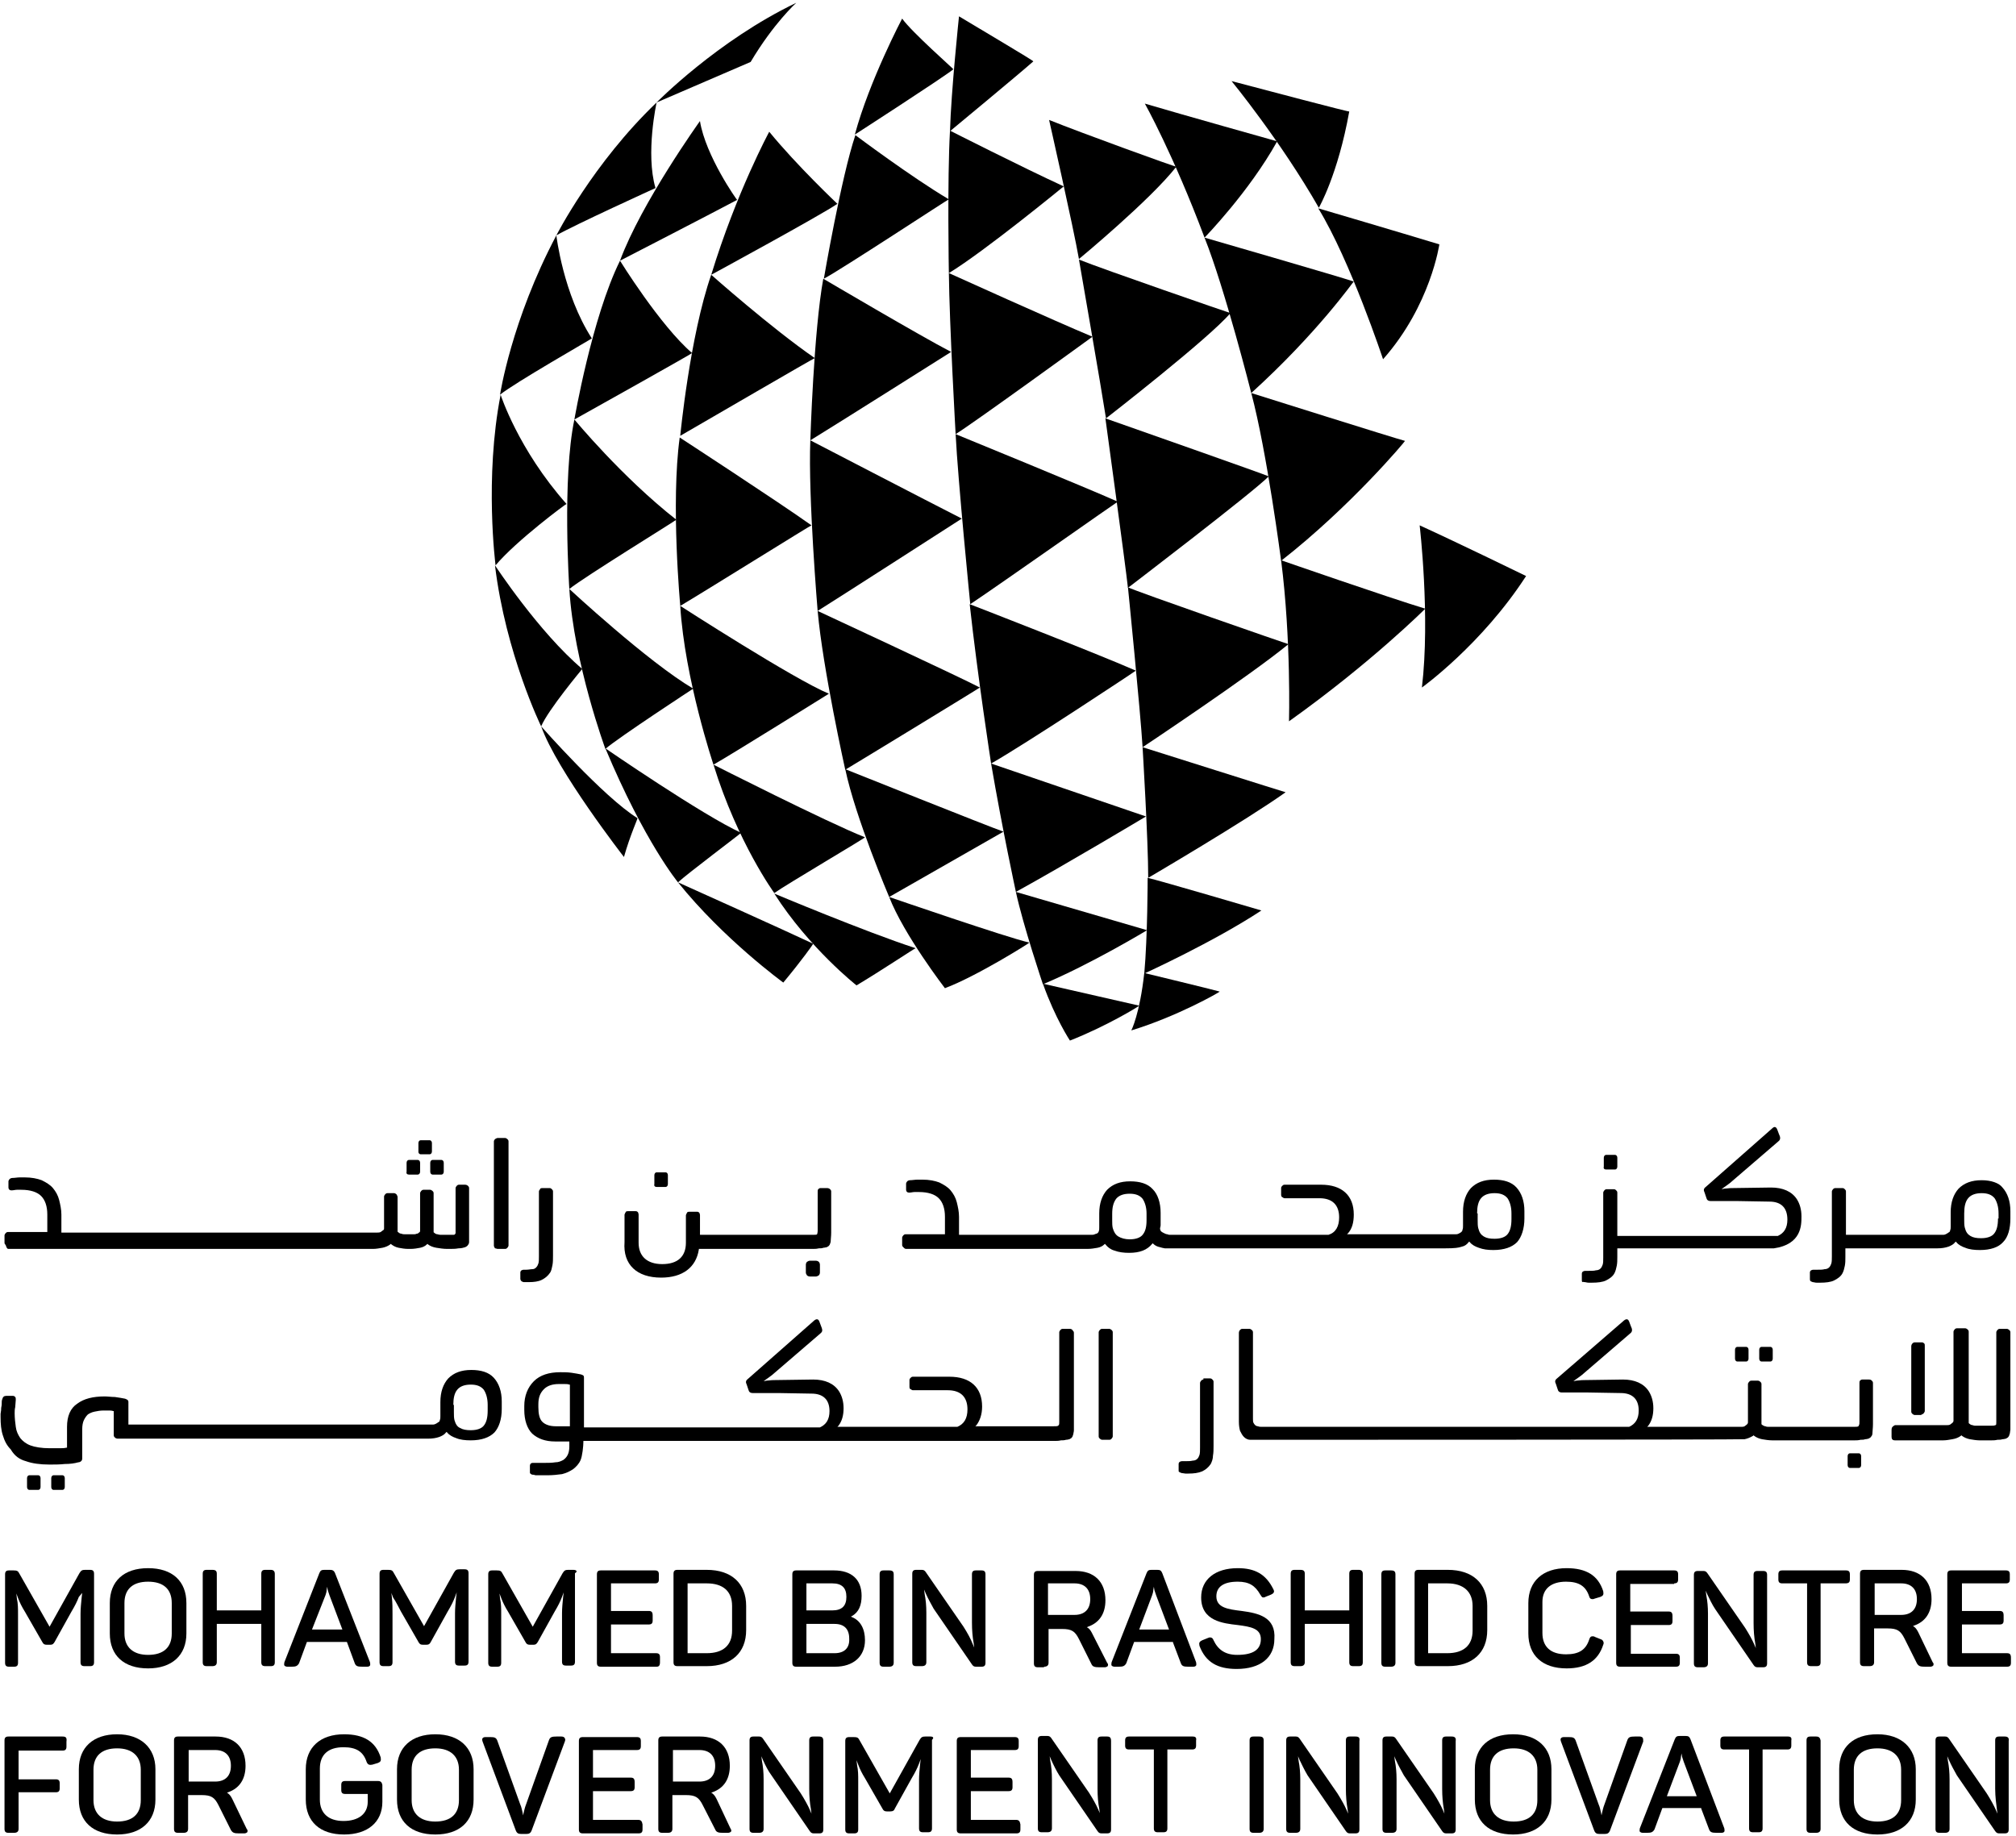 <svg width="358" height="326" viewBox="0 0 358 326" fill="none" xmlns="http://www.w3.org/2000/svg">
<path d="M116.598 18.2C116.598 18.2 127.398 7.2 141.398 0.5C141.398 0.5 137.398 4.1 133.298 11L116.598 18.2Z" fill="black"/>
<path d="M88.797 70.1C88.797 70.1 90.797 56.9 98.797 41.8C98.797 41.8 99.997 52.2 105.097 60.1C105.197 60.1 91.197 68.1 88.797 70.1Z" fill="black"/>
<path d="M96.098 129C96.098 129 89.798 116.1 87.898 100.4C87.898 100.4 95.698 112.3 103.398 118.8C103.398 118.8 97.298 126.1 96.098 129Z" fill="black"/>
<path d="M124.298 21.5C124.298 21.5 113.898 36 110.098 46.3C110.098 46.3 126.198 38 130.898 35.5C130.898 35.6 125.298 27.7 124.298 21.5Z" fill="black"/>
<path d="M101.1 104.6C101.1 104.6 99.8 84.9 102 74.5C102 74.5 110.4 84.7 120.1 92.3C120.1 92.4 103.7 102.5 101.1 104.6Z" fill="black"/>
<path d="M120.4 156.7C120.4 156.7 114.5 149.6 107.5 132.9C107.5 132.9 124.8 144.8 131.6 147.9C131.6 148 122 155.2 120.4 156.7Z" fill="black"/>
<path d="M120.797 77.4C120.797 77.4 122.497 59.7 126.297 48.8C126.297 48.8 136.997 58.3 144.697 63.6C144.697 63.5 125.297 74.8 120.797 77.4Z" fill="black"/>
<path d="M126.697 135.8C126.697 135.8 121.597 120.6 120.797 107.6C120.797 107.6 141.097 120.7 147.197 123.2C147.197 123.2 129.897 134 126.697 135.8Z" fill="black"/>
<path d="M152.1 175C152.1 175 143.7 168.4 137.5 158.7C137.5 158.7 153.7 165.5 162.6 168.4C162.6 168.3 156.3 172.5 152.1 175Z" fill="black"/>
<path d="M146.297 49.5C146.297 49.5 149.397 31.4 151.897 24C151.897 24 161.897 31.5 168.497 35.4C168.497 35.3 149.497 47.8 146.297 49.5Z" fill="black"/>
<path d="M145.197 108.5C145.197 108.5 143.497 88.3 143.897 78.2C143.897 78.2 164.897 89.1 170.797 92.1C170.797 92.1 148.097 106.7 145.197 108.5Z" fill="black"/>
<path d="M157.898 159.3C157.898 159.3 151.898 145.2 150.098 136.6C150.098 136.6 175.598 146.8 178.198 147.7L157.898 159.3Z" fill="black"/>
<path d="M170.299 2.9C170.299 2.9 168.899 16.2 168.699 23.3C168.699 23.3 180.899 13.2 183.499 10.9C183.599 10.8 173.599 4.9 170.299 2.9Z" fill="black"/>
<path d="M169.7 77.1C169.7 77.1 168.6 57.7 168.5 48.5C168.5 48.5 187.5 57.1 194 59.8C194 59.8 172.8 75.2 169.7 77.1Z" fill="black"/>
<path d="M175.999 135.6C175.999 135.6 173.599 120.1 172.199 107.3C172.199 107.3 194.399 115.9 201.699 119.1C201.799 119.1 181.999 132.2 175.999 135.6Z" fill="black"/>
<path d="M185.198 174.8C185.198 174.8 181.698 164.4 180.398 158.4C180.398 158.4 200.998 164.4 203.698 165.2C203.698 165.2 193.598 171.3 185.198 174.8Z" fill="black"/>
<path d="M200.898 183C200.898 183 202.398 180.1 203.198 172.8C203.198 172.8 215.198 175.7 216.598 176.1C216.598 176.2 209.098 180.5 200.898 183Z" fill="black"/>
<path d="M202.898 132.7C202.898 132.7 203.898 149.2 203.898 155.9C203.898 155.9 221.298 145.7 228.298 140.7C228.198 140.7 204.498 133.2 202.898 132.7Z" fill="black"/>
<path d="M196.297 74.3C196.297 74.3 199.897 100.6 200.297 104.4C200.297 104.4 222.697 87.3 225.297 84.6C225.297 84.5 199.997 75.6 196.297 74.3Z" fill="black"/>
<path d="M186.297 21.3C186.297 21.3 190.597 40.3 191.597 46C191.597 46 204.297 35.5 208.897 29.6C208.797 29.7 191.997 23.6 186.297 21.3Z" fill="black"/>
<path d="M222.198 69.8C222.198 69.8 217.498 51.2 213.898 42.2C213.898 42.2 238.098 49.2 240.398 50C240.398 49.9 233.998 59.1 222.198 69.8Z" fill="black"/>
<path d="M228.9 128.1C228.9 128.1 229.3 113.6 227.5 99.5C227.5 99.5 246.5 106.1 253.1 108.1C253.1 108.1 243.5 117.7 228.9 128.1Z" fill="black"/>
<path d="M218.699 14.4C218.699 14.4 227.399 25 234.199 36.9C234.199 36.9 237.599 31 239.599 19.8C239.499 19.9 223.999 15.8 218.699 14.4Z" fill="black"/>
<path d="M98.801 41.8C98.801 41.8 105.301 29 116.601 18.2C116.601 18.2 114.601 27.2 116.401 33.4C116.401 33.4 101.901 40 98.801 41.8Z" fill="black"/>
<path d="M88 100.4C88 100.4 86 84.9 88.9 70.1C88.9 70.1 92 79.8 100.6 89.5C100.6 89.4 91.7 96 88 100.4Z" fill="black"/>
<path d="M110.802 152.2C110.802 152.2 98.902 136.9 96.102 129C96.102 129 107.102 141.5 113.202 145.3C113.302 145.3 111.902 148.3 110.802 152.2Z" fill="black"/>
<path d="M102 74.5C102 74.5 105.1 56.4 110.1 46.3C110.1 46.3 117.2 57.8 122.9 62.7C122.9 62.8 105.6 72.5 102 74.5Z" fill="black"/>
<path d="M107.502 133C107.502 133 101.902 117.8 101.102 104.6C101.102 104.6 115.102 117.6 123.102 122.3C123.102 122.3 109.802 131 107.502 133Z" fill="black"/>
<path d="M139.098 174.5C139.098 174.5 128.498 166.8 120.398 156.7C120.398 156.7 140.198 165.6 144.398 167.6C144.398 167.7 142.498 170.4 139.098 174.5Z" fill="black"/>
<path d="M136.601 23.399C136.601 23.399 130.801 34.099 126.301 48.799C126.301 48.799 145.801 38.199 148.701 36.199C148.701 36.199 141.501 29.399 136.601 23.399Z" fill="black"/>
<path d="M120.802 107.6C120.802 107.6 119.102 89.4 120.702 77.7C120.702 77.7 137.902 88.9 144.102 93.3C144.102 93.2 124.702 105.3 120.802 107.6Z" fill="black"/>
<path d="M137.499 158.6C137.499 158.6 130.999 149.7 126.699 135.8C126.699 135.8 146.799 146 153.599 148.7C153.699 148.8 139.599 157.1 137.499 158.6Z" fill="black"/>
<path d="M160.201 3.3C160.201 3.3 154.401 14.3 151.801 23.9C151.801 23.9 167.601 13.7 169.301 12.3C169.401 12.3 161.901 5.7 160.201 3.3Z" fill="black"/>
<path d="M143.898 78.2C143.898 78.2 144.498 58.8 146.198 49.5C146.198 49.5 163.498 59.7 168.898 62.5C168.898 62.5 147.998 75.7 143.898 78.2Z" fill="black"/>
<path d="M150.099 136.7C150.099 136.7 146.099 118.7 145.199 108.5C145.199 108.5 170.799 120.4 173.999 122.1C174.099 122.1 151.799 135.7 150.099 136.7Z" fill="black"/>
<path d="M167.798 175.5C167.798 175.5 160.498 166 157.898 159.3C157.898 159.3 179.098 166.6 182.798 167.4C182.798 167.5 173.398 173.4 167.798 175.5Z" fill="black"/>
<path d="M168.499 48.5C168.499 48.5 168.199 32 168.699 23.2C168.699 23.2 181.499 29.7 188.899 33.1C188.899 33.1 174.899 44.6 168.499 48.5Z" fill="black"/>
<path d="M172.299 107.3C172.299 107.3 170.099 85.2 169.699 77.1C169.699 77.1 193.399 86.8 198.499 89.1C198.399 89.1 177.399 103.9 172.299 107.3Z" fill="black"/>
<path d="M180.4 158.4C180.4 158.4 178 147.3 176 135.6C176 135.6 197.9 143.1 203.5 145C203.5 145 189.3 153.5 180.4 158.4Z" fill="black"/>
<path d="M189.999 184.8C189.999 184.8 187.399 180.9 185.199 174.7C185.199 174.7 201.799 178.5 202.299 178.6C202.299 178.7 196.399 182.3 189.999 184.8Z" fill="black"/>
<path d="M203.799 155.899C203.799 155.899 203.799 166.299 203.199 172.899C203.199 172.899 215.499 167.299 223.999 161.699C223.999 161.699 205.999 156.399 203.799 155.899Z" fill="black"/>
<path d="M200.301 104.3C200.301 104.3 202.501 126.2 202.901 132.7C202.901 132.7 222.001 120 228.801 114.4C228.701 114.4 201.601 105 200.301 104.3Z" fill="black"/>
<path d="M191.602 46.1C191.602 46.1 195.602 69.1 196.402 74.3C196.402 74.3 214.702 60.1 218.502 55.6C218.402 55.6 195.802 47.8 191.602 46.1Z" fill="black"/>
<path d="M203.301 18.399C203.301 18.399 208.301 27.299 213.901 42.199C213.901 42.199 221.801 34.099 226.801 25.099C226.801 25.099 209.701 20.299 203.301 18.399Z" fill="black"/>
<path d="M227.499 99.6C227.499 99.6 224.999 80.3 222.199 69.8C222.199 69.8 247.899 77.9 249.499 78.3C249.599 78.3 239.899 89.9 227.499 99.6Z" fill="black"/>
<path d="M252.102 93.3C252.102 93.3 254.002 109.5 252.502 122.1C252.502 122.1 263.102 114.5 271.002 102.3C271.002 102.3 258.902 96.4 252.102 93.3Z" fill="black"/>
<path d="M245.602 63.8C245.602 63.8 239.802 46.3 234.102 37C234.102 37 248.702 41.3 255.602 43.4C255.602 43.3 254.102 54.2 245.602 63.8Z" fill="black"/>
<path d="M14.602 282.9L14.502 283.7C14.402 284.7 14.302 285.7 14.302 286.6V295.2C14.302 295.7 14.502 295.9 15.002 295.9H16.002C16.502 295.9 16.702 295.7 16.702 295.2V279.5C16.702 279 16.502 278.8 16.002 278.8H15.102C14.602 278.8 14.402 278.9 14.102 279.4L8.802 288.9L3.402 279.4C3.202 279 3.002 278.9 2.402 278.9H1.602C1.102 278.9 0.902 279.1 0.902 279.6V295.3C0.902 295.8 1.102 296 1.602 296H2.502C3.002 296 3.202 295.8 3.202 295.3V286.7C3.202 285.7 3.202 284.8 3.002 283.9L2.902 283L3.202 283.8C3.502 284.6 3.902 285.4 4.402 286.2L7.502 291.6C7.702 292 7.902 292.1 8.302 292.1H8.902C9.402 292.1 9.502 291.9 9.702 291.6L12.702 286.2C13.302 285.2 13.702 284.4 14.002 283.6L14.602 282.9Z" fill="black"/>
<path d="M19.5 284.7V290.1C19.5 294 22 296.3 26.3 296.3C30.5 296.3 33.1 294 33.1 290.1V284.7C33.1 280.8 30.6 278.5 26.3 278.5C22 278.5 19.5 280.8 19.5 284.7ZM30.5 284.7V290.1C30.5 292.6 29 293.9 26.3 293.9C23.6 293.9 22.1 292.5 22.1 290.1V284.7C22.1 282.2 23.6 280.9 26.3 280.9C29 280.9 30.5 282.2 30.5 284.7Z" fill="black"/>
<path d="M48.1 278.8H47.1C46.6 278.8 46.4 279 46.4 279.5V286H38.5V279.5C38.5 279 38.3 278.8 37.7 278.8H36.7C36.2 278.8 36 279 36 279.5V295.2C36 295.7 36.2 295.9 36.7 295.9H37.7C38.2 295.9 38.5 295.7 38.5 295.2V288.4H46.4V295.2C46.4 295.7 46.6 295.9 47.1 295.9H48.1C48.6 295.9 48.8 295.7 48.8 295.2V279.5C48.8 279.1 48.6 278.8 48.1 278.8Z" fill="black"/>
<path d="M61.602 291.6L63.002 295.4C63.202 295.9 63.502 296 64.302 296H65.201C65.501 296 65.602 295.9 65.701 295.8C65.802 295.6 65.701 295.3 65.701 295.2L59.502 279.4C59.301 278.9 59.002 278.8 58.602 278.8H57.602C57.102 278.8 56.901 278.9 56.702 279.4L50.502 295.2C50.502 295.3 50.401 295.6 50.502 295.8C50.602 295.9 50.801 296 51.002 296H51.801C52.502 296 52.801 295.9 53.102 295.4L54.502 291.6H61.602ZM57.801 283.3C57.901 283 58.002 282.7 58.002 282.4L58.102 281.8L58.202 282.4C58.301 282.7 58.401 283 58.502 283.3L60.801 289.4H55.401L57.801 283.3Z" fill="black"/>
<path d="M71.202 286.2L74.302 291.6C74.502 292 74.702 292.1 75.102 292.1H75.702C76.102 292.1 76.302 292 76.502 291.6L79.502 286.2C80.102 285.2 80.502 284.4 80.802 283.6L81.102 282.8L81.002 283.6C80.902 284.6 80.802 285.6 80.802 286.5V295.1C80.802 295.6 81.002 295.8 81.502 295.8H82.502C83.002 295.8 83.202 295.6 83.202 295.1V279.4C83.202 278.9 83.002 278.7 82.502 278.7H81.602C81.102 278.7 80.902 278.8 80.602 279.3L75.302 288.8L69.902 279.3C69.702 278.9 69.502 278.8 68.902 278.8H68.102C67.602 278.8 67.402 279 67.402 279.5V295.2C67.402 295.7 67.602 295.9 68.102 295.9H69.002C69.502 295.9 69.702 295.7 69.702 295.2V286.6C69.702 285.6 69.702 284.7 69.602 283.8L69.502 282.9L69.802 283.7C70.402 284.6 70.702 285.3 71.202 286.2Z" fill="black"/>
<path d="M101.803 278.8H100.903C100.403 278.8 100.203 278.9 99.903 279.4L94.603 288.9L89.203 279.4C89.003 279 88.803 278.9 88.203 278.9H87.403C86.903 278.9 86.703 279.1 86.703 279.6V295.3C86.703 295.8 86.903 296 87.403 296H88.303C88.803 296 89.003 295.8 89.003 295.3V286.7C89.003 285.7 89.003 284.8 88.803 283.9L88.703 283L89.003 283.8C89.303 284.6 89.703 285.4 90.203 286.2L93.303 291.6C93.503 292 93.703 292.1 94.103 292.1H94.703C95.203 292.1 95.303 291.9 95.503 291.6L98.503 286.2C99.103 285.2 99.503 284.4 99.803 283.6L100.103 282.8L100.003 283.6C99.903 284.6 99.803 285.6 99.803 286.5V295.1C99.803 295.6 100.003 295.8 100.503 295.8H101.403C101.903 295.8 102.103 295.6 102.103 295.1V279.4C102.603 279.1 102.403 278.8 101.803 278.8Z" fill="black"/>
<path d="M117.2 295.2V294.3C117.2 293.8 117 293.6 116.5 293.6H108.5V288.5H115.2C115.7 288.5 115.9 288.3 115.9 287.8V286.9C115.9 286.3 115.7 286.1 115.2 286.1H108.5V281.2H116.3C116.8 281.2 117 281 117 280.5V279.6C117 279.1 116.8 278.9 116.3 278.9H106.7C106.2 278.9 106 279.1 106 279.6V295.3C106 295.8 106.2 296 106.7 296H116.6C117 296 117.2 295.8 117.2 295.2Z" fill="black"/>
<path d="M125.502 278.8H120.302C119.802 278.8 119.602 279 119.602 279.5V295.2C119.602 295.7 119.802 295.9 120.302 295.9H125.502C129.902 295.9 132.502 293.5 132.502 289.5V285.2C132.502 281.2 129.902 278.8 125.502 278.8ZM130.002 289.6C130.002 292.2 128.402 293.6 125.502 293.6H122.102V281.2H125.502C128.402 281.2 130.002 282.6 130.002 285.2V289.6Z" fill="black"/>
<path d="M153.603 291.3C153.603 289.3 152.803 287.8 151.303 287.2L151.103 287.1L151.303 287C152.503 286.3 153.003 285.1 153.003 283.4C153.003 280.5 151.203 278.9 148.103 278.9H141.403C140.903 278.9 140.703 279.1 140.703 279.6V295.3C140.703 295.8 140.903 296 141.403 296H148.303C151.503 296 153.603 294.2 153.603 291.3ZM143.203 281.2H147.803C149.503 281.2 150.303 282 150.303 283.6C150.303 285.2 149.503 286 147.803 286H143.203V281.2ZM148.203 293.6H143.203V288.4H148.203C149.903 288.4 150.803 289.3 150.803 291C150.903 292.7 149.903 293.6 148.203 293.6Z" fill="black"/>
<path d="M157.903 296C158.403 296 158.703 295.8 158.703 295.3V279.6C158.703 279.1 158.503 278.9 157.903 278.9H156.903C156.403 278.9 156.203 279.1 156.203 279.6V295.3C156.203 295.8 156.403 296 156.903 296H157.903Z" fill="black"/>
<path d="M171.1 288.9L164.4 279.2C164.2 278.9 164 278.8 163.7 278.8H162.7C162.2 278.8 162 279 162 279.5V295.2C162 295.7 162.2 295.9 162.7 295.9H163.7C164.2 295.9 164.5 295.7 164.5 295.2V286.4C164.5 285.2 164.4 284.1 164.2 283.1L164.1 282.3L164.4 283C164.8 283.9 165.3 284.8 165.8 285.7L172.6 295.6C172.8 295.9 173 296 173.3 296H174.3C174.8 296 175 295.8 175 295.3V279.6C175 279.1 174.8 278.9 174.3 278.9H173.3C172.8 278.9 172.6 279.1 172.6 279.6V288.2C172.6 289.5 172.7 290.7 172.9 291.8L173 292.6L172.7 291.9C172.4 291.1 171.8 290 171.1 288.9Z" fill="black"/>
<path d="M185.402 296C185.902 296 186.202 295.8 186.202 295.3V289.3H188.602C190.302 289.3 190.902 289.7 191.602 291.1L193.802 295.5C194.002 296 194.402 296.1 195.202 296.1H196.202C196.402 296.1 196.602 296 196.702 295.9C196.802 295.7 196.802 295.5 196.602 295.3L194.002 290.2C193.802 289.8 193.602 289.4 193.202 289.1L193.002 289L193.202 288.9C195.202 288.2 196.302 286.6 196.302 284.2C196.302 280.9 194.302 279 191.002 279H184.302C183.802 279 183.602 279.2 183.602 279.7V295.4C183.602 295.9 183.802 296.1 184.302 296.1H185.402V296ZM186.102 281.2H190.802C192.602 281.2 193.602 282.2 193.602 284C193.602 285.8 192.602 286.8 190.802 286.8H186.102V281.2Z" fill="black"/>
<path d="M206.4 279.4C206.2 278.9 206 278.8 205.5 278.8H204.5C204 278.8 203.8 278.9 203.6 279.4L197.4 295.2C197.4 295.3 197.3 295.6 197.4 295.8C197.5 295.9 197.7 296 197.9 296H198.7C199.4 296 199.7 295.9 200 295.4L201.4 291.6H208.3V291.7L209.7 295.4C209.9 295.9 210.2 296 211 296H211.9C212.2 296 212.3 295.9 212.4 295.8C212.5 295.6 212.4 295.3 212.4 295.2L206.4 279.4ZM202.3 289.4L204.6 283.3C204.7 283 204.8 282.7 204.8 282.4L204.9 281.8L205 282.4C205.1 282.7 205.2 283 205.3 283.3L207.6 289.4H202.3Z" fill="black"/>
<path d="M220.501 286.1C218.001 285.8 216.001 285.5 216.001 283.5C216.001 281.8 217.301 280.9 219.801 280.9C221.801 280.9 222.901 281.6 223.801 283.2C224.001 283.5 224.101 283.7 224.301 283.7C224.401 283.7 224.601 283.7 224.701 283.6L225.701 283.2C225.901 283.1 226.101 283 226.201 282.8C226.301 282.6 226.201 282.4 226.101 282.2C224.801 279.6 222.901 278.5 219.801 278.5C215.801 278.5 213.301 280.5 213.301 283.7C213.301 287.9 217.201 288.3 219.801 288.6C222.101 288.9 223.901 289.2 223.901 291.1C223.901 293 222.501 293.9 219.701 293.9C217.601 293.9 216.301 293 215.501 291.3C215.401 291 215.201 290.8 214.901 290.8C214.801 290.8 214.701 290.8 214.501 290.9L213.501 291.3C213.301 291.4 213.101 291.5 213.001 291.7C212.901 291.9 213.001 292.1 213.001 292.3C214.101 295.2 216.201 296.4 219.601 296.4C223.801 296.4 226.301 294.4 226.301 291.1C226.601 287.2 223.501 286.5 220.501 286.1Z" fill="black"/>
<path d="M241.303 278.8H240.303C239.803 278.8 239.603 279 239.603 279.5V286H231.703V279.5C231.703 279 231.503 278.8 230.903 278.8H229.903C229.403 278.8 229.203 279 229.203 279.5V295.2C229.203 295.7 229.403 295.9 229.903 295.9H230.903C231.403 295.9 231.703 295.7 231.703 295.2V288.4H239.603V295.2C239.603 295.7 239.803 295.9 240.303 295.9H241.303C241.803 295.9 242.003 295.7 242.003 295.2V279.5C242.003 279.1 241.803 278.8 241.303 278.8Z" fill="black"/>
<path d="M246.001 296H247.001C247.501 296 247.801 295.8 247.801 295.3V279.6C247.801 279.1 247.601 278.9 247.001 278.9H246.001C245.501 278.9 245.301 279.1 245.301 279.6V295.3C245.301 295.8 245.501 296 246.001 296Z" fill="black"/>
<path d="M251.903 278.8C251.403 278.8 251.203 279 251.203 279.5V295.2C251.203 295.7 251.403 295.9 251.903 295.9H257.103C261.503 295.9 264.103 293.5 264.103 289.5V285.2C264.103 281.2 261.503 278.8 257.103 278.8H251.903ZM261.503 285.2V289.6C261.503 292.2 259.903 293.6 257.003 293.6H253.603V281.2H257.003C259.903 281.2 261.503 282.7 261.503 285.2Z" fill="black"/>
<path d="M278.102 280.9C280.402 280.9 281.602 281.7 282.202 283.5C282.302 283.9 282.502 284 282.802 284C282.902 284 283.002 284 283.202 283.9L284.202 283.6C284.702 283.4 284.802 283.2 284.702 282.6C283.802 279.8 281.702 278.5 278.202 278.5C274.002 278.5 271.402 280.8 271.402 284.7V290.1C271.402 294 273.902 296.3 278.202 296.3C281.702 296.3 283.802 294.9 284.702 292.1C284.802 291.9 284.802 291.7 284.702 291.5C284.602 291.3 284.502 291.2 284.202 291.1L283.202 290.7C283.102 290.6 282.902 290.6 282.802 290.6C282.402 290.6 282.302 290.9 282.202 291.2C281.602 293 280.402 293.8 278.102 293.8C275.402 293.8 273.902 292.5 273.902 290V284.5C273.902 282.2 275.402 280.9 278.102 280.9Z" fill="black"/>
<path d="M297.3 281.2C297.8 281.2 298 281 298 280.5V279.6C298 279.1 297.8 278.9 297.3 278.9H287.7C287.2 278.9 287 279.1 287 279.6V295.3C287 295.8 287.2 296 287.7 296H297.6C298.1 296 298.3 295.8 298.3 295.3V294.4C298.3 293.9 298.1 293.7 297.6 293.7H289.6V288.6H296.3C296.8 288.6 297 288.4 297 287.9V287C297 286.4 296.8 286.2 296.3 286.2H289.5V281.3H297.3V281.2Z" fill="black"/>
<path d="M304.601 285.8L311.401 295.7C311.601 296 311.801 296.1 312.101 296.1H313.101C313.601 296.1 313.801 295.9 313.801 295.4V279.7C313.801 279.2 313.601 279 313.101 279H312.101C311.601 279 311.401 279.2 311.401 279.7V288.3C311.401 289.6 311.501 290.8 311.701 291.9L311.801 292.7L311.501 292C311.201 291.3 310.601 290.2 309.901 289.1L303.201 279.4C303.001 279.1 302.801 279 302.501 279H301.501C301.001 279 300.801 279.2 300.801 279.7V295.4C300.801 295.9 301.001 296.1 301.501 296.1H302.501C303.001 296.1 303.301 295.9 303.301 295.4V286.6C303.301 285.4 303.201 284.3 303.001 283.3L302.901 282.5L303.201 283.2C303.601 284 304.001 284.9 304.601 285.8Z" fill="black"/>
<path d="M328.501 280.5V279.6C328.501 279.1 328.301 278.9 327.801 278.9H316.501C316.001 278.9 315.801 279.1 315.801 279.6V280.5C315.801 281 316.001 281.2 316.501 281.2H320.901V295.2C320.901 295.7 321.101 295.9 321.601 295.9H322.601C323.101 295.9 323.301 295.7 323.301 295.2V281.2H327.701C328.301 281.2 328.501 281 328.501 280.5Z" fill="black"/>
<path d="M340.701 290C340.501 289.6 340.301 289.2 339.901 288.9L339.701 288.8L339.901 288.7C341.901 288 343.001 286.4 343.001 284C343.001 280.7 341.001 278.8 337.701 278.8H331.001C330.501 278.8 330.301 279 330.301 279.5V295.2C330.301 295.7 330.501 295.9 331.001 295.9H332.001C332.501 295.9 332.801 295.7 332.801 295.2V289.2H335.201C336.901 289.2 337.501 289.6 338.201 291L340.401 295.4C340.701 295.9 341.001 296 341.801 296H342.801C343.001 296 343.201 295.9 343.301 295.8C343.401 295.6 343.401 295.4 343.201 295.2L340.701 290ZM337.601 286.8H332.901V281.2H337.601C339.401 281.2 340.401 282.2 340.401 284C340.401 285.8 339.401 286.8 337.601 286.8Z" fill="black"/>
<path d="M356.401 293.6H348.401V288.5H355.101C355.601 288.5 355.801 288.3 355.801 287.8V286.9C355.801 286.3 355.601 286.1 355.101 286.1H348.401V281.2H356.201C356.701 281.2 356.901 281 356.901 280.5V279.6C356.901 279.1 356.701 278.9 356.201 278.9H346.501C346.001 278.9 345.801 279.1 345.801 279.6V295.3C345.801 295.8 346.001 296 346.501 296H356.401C356.901 296 357.101 295.8 357.101 295.3V294.4C357.101 293.8 356.901 293.6 356.401 293.6Z" fill="black"/>
<path d="M11.101 308.4H1.501C1.001 308.4 0.801 308.6 0.801 309.1V324.8C0.801 325.3 1.001 325.5 1.501 325.5H2.501C3.001 325.5 3.301 325.3 3.301 324.8V318.3H9.901C10.401 318.3 10.601 318.1 10.601 317.6V316.7C10.601 316.2 10.401 316 9.901 316H3.301V310.9H11.101C11.601 310.9 11.801 310.7 11.801 310.2V309.3C11.901 308.6 11.701 308.4 11.101 308.4Z" fill="black"/>
<path d="M20.8 308C16.6 308 14 310.3 14 314.2V319.6C14 323.5 16.5 325.8 20.8 325.8C25 325.8 27.6 323.5 27.6 319.6V314.2C27.6 310.4 25 308 20.8 308ZM25 319.7C25 322.2 23.5 323.5 20.8 323.5C18.1 323.5 16.6 322.1 16.6 319.7V314.3C16.6 311.8 18.1 310.5 20.8 310.5C23.5 310.5 25 311.9 25 314.3V319.7Z" fill="black"/>
<path d="M41.302 319.6C41.102 319.2 40.902 318.8 40.502 318.5L40.302 318.4L40.502 318.3C42.502 317.6 43.602 316 43.602 313.6C43.602 310.3 41.602 308.4 38.302 308.4H31.602C31.102 308.4 30.902 308.6 30.902 309.1V324.8C30.902 325.3 31.102 325.5 31.602 325.5H32.602C33.102 325.5 33.402 325.3 33.402 324.8V318.8H35.802C37.502 318.8 38.102 319.2 38.802 320.6L41.002 325C41.302 325.5 41.602 325.6 42.402 325.6H43.402C43.602 325.6 43.802 325.5 43.902 325.4C44.002 325.2 44.002 325 43.802 324.8L41.302 319.6ZM38.202 316.4H33.502V310.8H38.202C40.002 310.8 41.002 311.8 41.002 313.6C41.002 315.4 40.002 316.4 38.202 316.4Z" fill="black"/>
<path d="M67.101 316.3H61.301C60.801 316.3 60.601 316.5 60.601 317V317.9C60.601 318.4 60.801 318.6 61.301 318.6H65.301V320C65.301 322.1 63.701 323.4 61.001 323.4C58.301 323.4 56.801 322 56.801 319.6V314.1C56.801 311.6 58.301 310.3 61.001 310.3C63.301 310.3 64.501 311.1 65.101 312.9C65.301 313.4 65.601 313.5 66.101 313.4L67.101 313.1C67.601 312.9 67.701 312.7 67.601 312.1C66.701 309.3 64.601 308 61.101 308C56.901 308 54.301 310.3 54.301 314.2V319.6C54.301 323.5 56.801 325.8 61.101 325.8C65.301 325.8 67.901 323.6 67.901 320V317C67.801 316.5 67.601 316.3 67.101 316.3Z" fill="black"/>
<path d="M77.3 308C73.1 308 70.5 310.3 70.5 314.2V319.6C70.5 323.5 73 325.8 77.3 325.8C81.6 325.8 84.1 323.5 84.1 319.6V314.2C84.1 310.4 81.6 308 77.3 308ZM81.5 319.7C81.5 322.2 80 323.5 77.3 323.5C74.6 323.5 73.1 322.1 73.1 319.7V314.3C73.1 311.8 74.6 310.5 77.3 310.5C80 310.5 81.5 311.9 81.5 314.3V319.7Z" fill="black"/>
<path d="M99.7 308.4H98.8C98 308.4 97.7 308.5 97.5 309L93.4 320.5C93.2 321 93.1 321.5 93 321.9L92.9 322.4L92.8 321.9C92.7 321.5 92.6 320.9 92.4 320.5L88.3 309.1C88.1 308.6 87.8 308.5 87.1 308.5H86.2C85.9 308.5 85.8 308.6 85.7 308.7C85.6 308.8 85.6 309 85.7 309.3L91.6 325.1C91.8 325.6 92.1 325.7 92.5 325.7H93.5C93.9 325.7 94.2 325.6 94.4 325.1L100.3 309.3C100.4 309 100.4 308.9 100.3 308.7C100.2 308.5 100 308.4 99.7 308.4Z" fill="black"/>
<path d="M113.301 323.2H105.301V318.1H112.001C112.501 318.1 112.701 317.9 112.701 317.4V316.5C112.701 315.9 112.501 315.7 112.001 315.7H105.301V310.8H113.101C113.601 310.8 113.801 310.6 113.801 310.1V309.2C113.801 308.7 113.601 308.5 113.101 308.5H103.501C103.001 308.5 102.801 308.7 102.801 309.2V324.9C102.801 325.4 103.001 325.6 103.501 325.6H113.401C113.901 325.6 114.101 325.4 114.101 324.9V324C114.001 323.4 113.801 323.2 113.301 323.2Z" fill="black"/>
<path d="M127.302 319.6C127.102 319.2 126.902 318.8 126.502 318.5L126.302 318.4L126.502 318.3C128.502 317.6 129.602 316 129.602 313.6C129.602 310.3 127.602 308.4 124.302 308.4H117.602C117.102 308.4 116.902 308.6 116.902 309.1V324.8C116.902 325.3 117.102 325.5 117.602 325.5H118.602C119.102 325.5 119.402 325.3 119.402 324.8V318.8H121.802C123.502 318.8 124.102 319.2 124.802 320.6L127.002 324.9C127.202 325.4 127.602 325.5 128.302 325.5H129.302C129.502 325.5 129.702 325.4 129.802 325.3C129.902 325.2 129.902 325 129.702 324.7L127.302 319.6ZM124.202 316.4H119.502V310.8H124.202C126.002 310.8 127.002 311.8 127.002 313.6C127.002 315.4 126.002 316.4 124.202 316.4Z" fill="black"/>
<path d="M145.402 308.4H144.402C143.902 308.4 143.702 308.6 143.702 309.1V317.7C143.702 319 143.802 320.2 144.002 321.3L144.102 322.1L143.802 321.4C143.502 320.7 142.902 319.6 142.202 318.5L135.502 308.8C135.302 308.5 135.102 308.4 134.802 308.4H133.802C133.302 308.4 133.102 308.6 133.102 309.1V324.8C133.102 325.3 133.302 325.5 133.802 325.5H134.802C135.302 325.5 135.602 325.3 135.602 324.8V316C135.602 314.8 135.502 313.7 135.302 312.7L135.202 311.9L135.502 312.6C135.902 313.5 136.402 314.5 137.002 315.3L143.802 325.2C144.002 325.5 144.202 325.6 144.502 325.6H145.502C146.002 325.6 146.202 325.4 146.202 324.9V309.2C146.202 308.6 146.002 308.4 145.402 308.4Z" fill="black"/>
<path d="M165.202 308.4H164.302C163.802 308.4 163.602 308.5 163.302 309L158.002 318.5L152.602 309C152.402 308.6 152.202 308.5 151.602 308.5H150.802C150.302 308.5 150.102 308.7 150.102 309.2V324.9C150.102 325.4 150.302 325.6 150.802 325.6H151.702C152.202 325.6 152.402 325.4 152.402 324.9V316.3C152.402 315.3 152.402 314.4 152.202 313.5L152.102 312.6L152.402 313.4C152.702 314.2 153.102 315 153.602 315.8L156.702 321.2C156.902 321.6 157.102 321.7 157.502 321.7H158.102C158.602 321.7 158.802 321.5 158.902 321.2L161.902 315.8C162.502 314.8 162.902 314 163.202 313.2L163.502 312.4L163.402 313.2C163.302 314.2 163.202 315.2 163.202 316.1V324.7C163.202 325.2 163.402 325.4 163.902 325.4H164.802C165.302 325.4 165.502 325.2 165.502 324.7V309C165.902 308.6 165.702 308.4 165.202 308.4Z" fill="black"/>
<path d="M180.402 323.2H172.402V318.1H179.102C179.602 318.1 179.802 317.9 179.802 317.4V316.5C179.802 315.9 179.602 315.7 179.102 315.7H172.402V310.8H180.202C180.702 310.8 180.902 310.6 180.902 310.1V309.2C180.902 308.7 180.702 308.5 180.202 308.5H170.602C170.102 308.5 169.902 308.7 169.902 309.2V324.9C169.902 325.4 170.102 325.6 170.602 325.6H180.502C181.002 325.6 181.202 325.4 181.202 324.9V324C181.102 323.4 180.902 323.2 180.402 323.2Z" fill="black"/>
<path d="M196.601 308.4H195.601C195.101 308.4 194.901 308.6 194.901 309.1V317.7C194.901 319 195.001 320.2 195.201 321.2L195.301 322L195.001 321.3C194.701 320.6 194.101 319.5 193.401 318.4L186.701 308.7C186.501 308.4 186.301 308.3 186.001 308.3H185.001C184.501 308.3 184.301 308.5 184.301 309V324.7C184.301 325.2 184.501 325.4 185.001 325.4H186.001C186.501 325.4 186.801 325.2 186.801 324.7V316C186.801 314.8 186.701 313.7 186.501 312.7L186.401 311.9L186.701 312.6C187.101 313.5 187.601 314.5 188.101 315.3L194.901 325.2C195.101 325.5 195.301 325.6 195.601 325.6H196.601C197.101 325.6 197.301 325.4 197.301 324.9V309.2C197.301 308.6 197.101 308.4 196.601 308.4Z" fill="black"/>
<path d="M211.801 308.4H200.501C200.001 308.4 199.801 308.6 199.801 309.1V310C199.801 310.5 200.001 310.7 200.501 310.7H204.901V324.7C204.901 325.2 205.101 325.4 205.601 325.4H206.601C207.101 325.4 207.301 325.2 207.301 324.7V310.7H211.701C212.201 310.7 212.401 310.5 212.401 310V309.1C212.501 308.6 212.301 308.4 211.801 308.4Z" fill="black"/>
<path d="M223.602 308.4H222.602C222.102 308.4 221.902 308.6 221.902 309.1V324.8C221.902 325.3 222.102 325.5 222.602 325.5H223.602C224.102 325.5 224.402 325.3 224.402 324.8V309.1C224.402 308.6 224.202 308.4 223.602 308.4Z" fill="black"/>
<path d="M240.702 308.4H239.702C239.202 308.4 239.002 308.6 239.002 309.1V317.7C239.002 319 239.102 320.2 239.302 321.3L239.402 322.1L239.102 321.4C238.802 320.7 238.202 319.6 237.502 318.5L230.802 308.8C230.602 308.5 230.402 308.4 230.102 308.4H229.102C228.602 308.4 228.402 308.6 228.402 309.1V324.8C228.402 325.3 228.602 325.5 229.102 325.5H230.102C230.602 325.5 230.902 325.3 230.902 324.8V316C230.902 314.8 230.802 313.7 230.602 312.7L230.502 311.9L230.802 312.6C231.102 313.2 231.602 314.3 232.202 315.3L239.002 325.2C239.202 325.5 239.402 325.6 239.702 325.6H240.702C241.202 325.6 241.402 325.4 241.402 324.9V309.2C241.502 308.6 241.302 308.4 240.702 308.4Z" fill="black"/>
<path d="M257.8 308.4H256.8C256.3 308.4 256.1 308.6 256.1 309.1V317.7C256.1 319 256.2 320.2 256.4 321.3L256.5 322.1L256.2 321.4C255.9 320.7 255.3 319.6 254.6 318.5L247.9 308.8C247.7 308.5 247.5 308.4 247.2 308.4H246.2C245.7 308.4 245.5 308.6 245.5 309.1V324.8C245.5 325.3 245.7 325.5 246.2 325.5H247.2C247.7 325.5 248 325.3 248 324.8V316C248 314.8 247.9 313.7 247.7 312.7L247.6 311.9L247.9 312.6C248.3 313.5 248.8 314.4 249.3 315.3L256.1 325.2C256.3 325.5 256.5 325.6 256.8 325.6H257.8C258.3 325.6 258.5 325.4 258.5 324.9V309.2C258.6 308.6 258.3 308.4 257.8 308.4Z" fill="black"/>
<path d="M268.702 308C264.402 308 261.902 310.3 261.902 314.2V319.6C261.902 323.5 264.402 325.8 268.702 325.8C272.902 325.8 275.502 323.5 275.502 319.6V314.2C275.502 310.4 273.002 308 268.702 308ZM273.002 319.7C273.002 322.2 271.502 323.5 268.802 323.5C266.102 323.5 264.602 322.1 264.602 319.7V314.3C264.602 311.8 266.102 310.5 268.802 310.5C271.502 310.5 273.002 311.9 273.002 314.3V319.7Z" fill="black"/>
<path d="M291.7 308.6C291.6 308.5 291.4 308.4 291.2 308.4H290.3C289.5 308.4 289.2 308.5 289 309L284.9 320.5C284.7 321 284.6 321.5 284.5 321.9L284.4 322.4L284.3 321.9C284.2 321.5 284.1 320.9 283.9 320.5L279.8 309.1C279.6 308.6 279.3 308.5 278.6 308.5H277.7C277.4 308.5 277.3 308.6 277.2 308.7C277.1 308.8 277.1 309 277.2 309.3L283.1 325.1C283.3 325.6 283.6 325.7 284 325.7H285C285.4 325.7 285.7 325.6 285.9 325.1L291.8 309.3C291.8 308.9 291.8 308.8 291.7 308.6Z" fill="black"/>
<path d="M300.201 308.9C300.001 308.4 299.801 308.3 299.301 308.3H298.301C297.801 308.3 297.601 308.4 297.401 308.9L291.201 324.7C291.201 324.8 291.101 325.1 291.201 325.3C291.301 325.4 291.501 325.5 291.701 325.5H292.501C293.201 325.5 293.501 325.4 293.801 324.9L295.201 321.1H302.101V321.2L303.501 324.9C303.701 325.4 304.001 325.5 304.801 325.5H305.701C306.001 325.5 306.101 325.4 306.201 325.3C306.301 325.1 306.201 324.8 306.201 324.7L300.201 308.9ZM296.001 319L298.301 312.9C298.401 312.6 298.501 312.3 298.501 312L298.601 311.4L298.701 312C298.801 312.3 298.901 312.6 299.001 312.9L301.301 319H296.001Z" fill="black"/>
<path d="M317.5 308.4H306.2C305.7 308.4 305.5 308.6 305.5 309.1V310C305.5 310.5 305.7 310.7 306.2 310.7H310.6V324.7C310.6 325.2 310.8 325.4 311.3 325.4H312.3C312.8 325.4 313 325.2 313 324.7V310.7H317.4C317.9 310.7 318.1 310.5 318.1 310V309.1C318.2 308.6 318 308.4 317.5 308.4Z" fill="black"/>
<path d="M322.501 308.4H321.501C321.001 308.4 320.801 308.6 320.801 309.1V324.8C320.801 325.3 321.001 325.5 321.501 325.5H322.501C323.001 325.5 323.301 325.3 323.301 324.8V309.1C323.201 308.6 323.001 308.4 322.501 308.4Z" fill="black"/>
<path d="M333.402 308C329.102 308 326.602 310.3 326.602 314.2V319.6C326.602 323.5 329.102 325.8 333.402 325.8C337.602 325.8 340.202 323.5 340.202 319.6V314.2C340.202 310.4 337.602 308 333.402 308ZM337.602 319.7C337.602 322.2 336.102 323.5 333.402 323.5C330.702 323.5 329.202 322.1 329.202 319.7V314.3C329.202 311.8 330.702 310.5 333.402 310.5C336.102 310.5 337.602 311.9 337.602 314.3V319.7Z" fill="black"/>
<path d="M356.003 308.4H355.003C354.503 308.4 354.303 308.6 354.303 309.1V317.7C354.303 319.1 354.503 320.5 354.603 321.3L354.703 322.1L354.403 321.4C354.103 320.7 353.503 319.6 352.803 318.5L346.103 308.8C345.903 308.5 345.703 308.4 345.403 308.4H344.403C343.903 308.4 343.703 308.6 343.703 309.1V324.8C343.703 325.3 343.903 325.5 344.403 325.5H345.403C345.903 325.5 346.203 325.3 346.203 324.8V316C346.203 314.8 346.103 313.7 345.903 312.7L345.803 311.9L346.103 312.6C346.503 313.5 347.003 314.4 347.503 315.3L354.303 325.2C354.503 325.5 354.703 325.6 355.003 325.6H356.003C356.503 325.6 356.703 325.4 356.703 324.9V309.2C356.803 308.6 356.503 308.4 356.003 308.4Z" fill="black"/>
<path d="M1.501 221.801H66.201C66.801 221.801 67.301 221.701 67.901 221.601C68.401 221.501 68.901 221.301 69.301 221.001L69.401 220.901L69.501 221.001C69.901 221.301 70.301 221.501 70.801 221.601C71.301 221.701 71.901 221.801 72.501 221.801H72.901C73.501 221.801 74.101 221.701 74.601 221.601C75.101 221.501 75.501 221.301 75.801 221.001L75.901 220.901L76.001 221.001C76.401 221.301 76.901 221.501 77.501 221.601C78.101 221.701 78.801 221.801 79.401 221.801H79.801C80.401 221.801 80.901 221.801 81.401 221.701C81.901 221.701 82.301 221.601 82.601 221.501C82.801 221.401 83.001 221.301 83.101 221.101C83.201 221.001 83.301 220.801 83.301 220.601V219.901C83.301 219.601 83.301 219.401 83.301 219.101C83.301 218.801 83.301 211.501 83.301 211.001C83.301 210.801 83.201 210.701 83.101 210.601C83.001 210.501 82.801 210.401 82.601 210.401H81.501C81.301 210.401 81.201 210.501 81.101 210.601C81.001 210.701 80.901 210.901 80.901 211.001C80.901 212.101 80.901 215.901 80.901 217.701V218.501C80.901 218.701 80.901 218.901 80.901 219.001C80.901 219.101 80.801 219.101 80.801 219.201C80.701 219.301 80.601 219.301 80.501 219.301C80.401 219.301 80.201 219.301 79.901 219.301H79.101C78.901 219.301 78.701 219.301 78.401 219.301C78.201 219.301 78.001 219.301 77.701 219.201C77.501 219.201 77.301 219.101 77.201 219.001C77.101 218.901 77.001 218.901 77.001 218.801V218.701V211.901C77.001 211.701 76.901 211.601 76.801 211.501C76.701 211.401 76.501 211.301 76.401 211.301H75.201C75.001 211.301 74.901 211.401 74.801 211.501C74.701 211.601 74.601 211.801 74.601 211.901V218.501C74.601 218.701 74.601 218.801 74.401 218.901C74.301 219.001 74.201 219.101 74.001 219.101C73.801 219.201 73.701 219.201 73.501 219.201C73.301 219.201 73.101 219.201 73.001 219.201H72.401C72.301 219.201 72.101 219.201 71.901 219.201C71.701 219.201 71.501 219.201 71.301 219.101C71.101 219.101 70.901 219.001 70.801 218.901C70.701 218.801 70.601 218.801 70.601 218.701V218.601V212.601C70.601 212.401 70.501 212.301 70.401 212.101C70.301 212.001 70.101 211.901 70.001 211.901H68.801C68.601 211.901 68.501 212.001 68.401 212.101C68.301 212.201 68.201 212.401 68.201 212.501V218.101C68.201 218.301 68.201 218.401 68.001 218.501C67.901 218.601 67.701 218.701 67.601 218.801C67.401 218.901 67.201 218.901 67.001 218.901C66.801 218.901 66.601 218.901 66.401 218.901H10.901V215.701C10.901 214.801 10.701 213.901 10.501 213.101C10.301 212.301 9.901 211.601 9.401 211.001C8.901 210.401 8.201 210.001 7.401 209.601C6.601 209.301 5.601 209.101 4.401 209.101C4.301 209.101 4.001 209.101 3.501 209.101C3.101 209.101 2.601 209.201 2.201 209.201C2.001 209.201 1.801 209.301 1.701 209.401C1.601 209.501 1.501 209.701 1.501 209.801V210.901C1.501 211.201 1.701 211.401 2.001 211.401H2.101C2.401 211.401 2.701 211.301 3.001 211.301H3.301C3.501 211.301 3.701 211.301 3.801 211.301C5.401 211.301 6.601 211.701 7.301 212.401C8.001 213.101 8.401 214.201 8.401 215.701V218.801H1.401C1.201 218.801 1.101 218.901 1.001 219.001C0.901 219.101 0.801 219.301 0.801 219.401V220.701C0.801 220.901 0.901 221.001 1.001 221.101C1.201 221.701 1.301 221.801 1.501 221.801Z" fill="black"/>
<path d="M88.403 221.801H89.703C89.903 221.801 90.003 221.701 90.103 221.601C90.203 221.501 90.303 221.301 90.303 221.201V202.701C90.303 202.501 90.203 202.401 90.103 202.301C90.003 202.201 89.803 202.101 89.703 202.101H88.403C88.203 202.101 88.103 202.201 87.903 202.301C87.803 202.401 87.703 202.601 87.703 202.701V221.201C87.703 221.401 87.803 221.501 87.903 221.701C88.103 221.701 88.203 221.801 88.403 221.801Z" fill="black"/>
<path d="M98.102 224.7C98.202 224.2 98.202 223.6 98.202 223V211.6C98.202 211.4 98.102 211.3 98.002 211.2C97.902 211.1 97.802 211 97.602 211H96.302C96.002 211 95.902 211.1 95.902 211.2C95.802 211.3 95.702 211.5 95.702 211.6V223.1C95.702 223.7 95.702 224.1 95.602 224.4C95.502 224.7 95.402 224.9 95.202 225.1C95.002 225.3 94.802 225.4 94.502 225.4C94.202 225.4 93.902 225.5 93.402 225.5H93.002C92.802 225.5 92.402 225.6 92.402 226V227.1C92.402 227.3 92.502 227.6 93.002 227.7C93.202 227.7 93.302 227.7 93.502 227.7C93.702 227.7 93.802 227.7 93.902 227.7C94.802 227.7 95.602 227.6 96.202 227.3C96.802 227 97.302 226.6 97.702 226C97.902 225.7 98.002 225.2 98.102 224.7Z" fill="black"/>
<path d="M351.902 209.601C350.102 209.601 348.802 210.101 347.802 211.101C346.902 212.101 346.402 213.501 346.402 215.301V217.801C346.402 218.101 346.402 218.301 346.302 218.501C346.302 218.701 346.202 218.801 346.002 218.901C345.902 219.001 345.702 219.101 345.502 219.201C345.302 219.301 345.102 219.301 345.002 219.301C344.802 219.301 344.702 219.301 344.502 219.301H327.802V211.601C327.802 211.401 327.702 211.301 327.602 211.201C327.502 211.101 327.402 211.001 327.202 211.001H325.902C325.702 211.001 325.602 211.101 325.502 211.201C325.402 211.301 325.302 211.501 325.302 211.601V223.101C325.302 223.601 325.302 224.101 325.202 224.401C325.102 224.701 325.002 224.901 324.802 225.101C324.602 225.301 324.302 225.401 324.002 225.401C323.702 225.501 323.202 225.501 322.602 225.501H322.002C321.802 225.501 321.402 225.601 321.402 226.001V227.101C321.402 227.301 321.402 227.401 321.502 227.501C321.602 227.601 321.702 227.601 321.902 227.701C322.102 227.701 322.302 227.801 322.602 227.801C322.902 227.801 323.102 227.801 323.202 227.801C324.202 227.801 325.102 227.701 325.702 227.401C326.302 227.101 326.902 226.701 327.202 226.101C327.402 225.701 327.502 225.301 327.602 224.801C327.702 224.301 327.702 223.801 327.702 223.201V221.701H344.002C344.802 221.701 345.402 221.601 346.002 221.401C346.502 221.201 346.902 221.001 347.202 220.601L347.302 220.501L347.402 220.601C347.802 221.101 348.402 221.401 349.002 221.601C349.702 221.901 350.602 222.001 351.602 222.001C353.502 222.001 354.902 221.501 355.702 220.601C356.602 219.701 357.002 218.201 357.002 216.401V215.101C357.002 213.301 356.502 211.901 355.602 210.901C355.002 210.101 353.602 209.601 351.902 209.601ZM354.802 216.401C354.802 217.601 354.602 218.501 354.102 219.101C353.702 219.601 352.902 219.901 351.802 219.901C351.002 219.901 350.402 219.801 349.902 219.501C349.402 219.201 349.102 218.801 348.902 218.001C348.802 217.601 348.802 217.101 348.802 216.601V215.501C348.802 214.301 349.002 213.401 349.502 212.801C350.002 212.201 350.802 211.901 351.902 211.901C353.002 211.901 353.702 212.201 354.202 212.801C354.602 213.401 354.902 214.301 354.902 215.501V216.401H354.802Z" fill="black"/>
<path d="M4.602 259.5C5.702 259.9 7.102 260.1 8.802 260.1C9.702 260.1 10.602 260.1 11.502 260C12.402 260 13.202 259.9 13.902 259.7C14.102 259.7 14.302 259.6 14.402 259.5C14.502 259.4 14.602 259.3 14.602 259C14.602 258.7 14.602 258.5 14.602 258.2C14.602 257.9 14.602 257.6 14.602 257.2V253.8C14.602 253.2 14.702 252.6 14.902 252.2C15.102 251.8 15.302 251.5 15.602 251.2C15.902 251 16.302 250.8 16.802 250.7C17.302 250.6 17.802 250.5 18.402 250.5C18.702 250.5 19.002 250.5 19.302 250.5C19.502 250.5 19.802 250.5 20.102 250.6H20.202V254.9C20.202 255.1 20.302 255.2 20.402 255.3C20.502 255.4 20.702 255.5 20.902 255.5H76.002C76.802 255.5 77.402 255.4 78.002 255.2C78.502 255 78.902 254.8 79.202 254.4L79.302 254.3L79.402 254.4C79.802 254.9 80.402 255.2 81.002 255.4C81.702 255.7 82.602 255.8 83.602 255.8C85.502 255.8 86.902 255.3 87.802 254.4C88.602 253.5 89.102 252.1 89.102 250.2V248.9C89.102 247.1 88.602 245.7 87.702 244.7C86.802 243.7 85.402 243.3 83.702 243.3C81.902 243.3 80.602 243.8 79.602 244.8C78.702 245.8 78.202 247.2 78.202 249V251.5C78.202 251.8 78.202 252 78.102 252.2C78.102 252.4 78.002 252.5 77.802 252.6C77.702 252.7 77.502 252.8 77.302 252.9C77.102 253 76.902 253 76.802 253C76.602 253 76.502 253 76.302 253H22.802V249C22.802 248.9 22.802 248.7 22.602 248.6C22.502 248.5 22.402 248.5 22.202 248.4C21.702 248.3 21.102 248.2 20.402 248.1C19.802 248.1 19.102 248 18.602 248C16.502 248 14.902 248.4 13.702 249.3C12.502 250.1 11.902 251.5 11.902 253.4V254.1C11.902 254.4 11.902 254.7 11.902 255V256.3C11.902 256.5 11.902 256.8 11.902 257V257.1H11.802C11.402 257.2 11.002 257.2 10.502 257.2C9.902 257.2 9.402 257.2 8.802 257.2C7.402 257.2 6.202 257 5.402 256.7C4.602 256.4 4.002 255.9 3.602 255.4C3.202 254.8 2.902 254.2 2.802 253.4C2.702 252.7 2.602 251.8 2.602 251C2.602 250.7 2.602 250.3 2.702 249.9L2.802 248.6C2.802 248.4 2.802 248.2 2.702 248.1C2.602 248 2.502 247.9 2.302 247.9H1.102C0.702 247.9 0.502 248.1 0.402 248.5C0.302 248.7 0.302 249 0.302 249.4C0.302 249.7 0.202 249.9 0.202 250.2V250.3C0.202 250.6 0.102 250.9 0.102 251.1C0.102 251.4 0.102 251.6 0.102 251.7C0.102 252.9 0.202 254 0.502 254.9C0.802 255.9 1.202 256.7 1.902 257.4C2.602 258.6 3.502 259.2 4.602 259.5ZM80.502 249.5C80.502 248.3 80.702 247.4 81.202 246.8C81.702 246.2 82.502 245.9 83.602 245.9C84.702 245.9 85.402 246.2 85.902 246.8C86.302 247.4 86.602 248.3 86.602 249.5V250.5C86.602 251.7 86.402 252.6 85.902 253.2C85.502 253.7 84.702 254 83.602 254C82.802 254 82.202 253.9 81.702 253.6C81.202 253.4 80.902 252.9 80.702 252.2C80.602 251.8 80.602 251.3 80.602 250.8V249.5H80.502Z" fill="black"/>
<path d="M195.702 236C195.502 236 195.402 236.1 195.302 236.2C195.202 236.3 195.102 236.5 195.102 236.6V255.1C195.102 255.3 195.202 255.4 195.302 255.5C195.402 255.6 195.602 255.7 195.702 255.7H197.002C197.202 255.7 197.302 255.6 197.402 255.5C197.502 255.4 197.602 255.2 197.602 255.1V236.6C197.602 236.4 197.502 236.3 197.402 236.2C197.302 236.1 197.102 236 197.002 236H195.702Z" fill="black"/>
<path d="M213.701 245C213.501 245 213.401 245.1 213.301 245.2C213.201 245.3 213.101 245.5 213.101 245.6V257.1C213.101 257.6 213.101 258.1 213.001 258.4C212.901 258.7 212.801 258.9 212.601 259.1C212.401 259.3 212.101 259.4 211.801 259.4C211.401 259.5 211.001 259.5 210.401 259.5H209.901C209.701 259.5 209.301 259.6 209.301 260V261.1C209.301 261.3 209.301 261.4 209.401 261.4C209.501 261.5 209.601 261.5 209.801 261.6C210.001 261.6 210.301 261.7 210.501 261.7H210.601C210.801 261.7 211.001 261.7 211.001 261.7C212.001 261.7 212.801 261.6 213.501 261.3C214.101 261 214.601 260.6 215.001 260C215.201 259.6 215.401 259.1 215.401 258.5C215.501 258 215.501 257.4 215.501 256.8V245.4C215.501 245.2 215.401 245.1 215.301 245C215.201 244.9 215.101 244.8 214.901 244.8H213.701V245Z" fill="black"/>
<path d="M341.202 251.2C341.402 251.2 341.502 251.1 341.602 251C341.702 250.9 341.802 250.7 341.802 250.6V239C341.802 238.8 341.802 238.7 341.702 238.6C341.602 238.5 341.502 238.4 341.302 238.4H340.002C339.802 238.4 339.702 238.5 339.602 238.6C339.502 238.7 339.402 238.9 339.402 239.1V250.7C339.402 250.9 339.502 251 339.602 251.1C339.702 251.2 339.902 251.3 340.002 251.3H341.202V251.2Z" fill="black"/>
<path d="M335.902 253.9V255.2C335.902 255.6 336.102 255.8 336.502 255.8H345.102C345.602 255.8 346.102 255.7 346.702 255.6C347.302 255.5 347.802 255.3 348.202 255L348.302 254.9L348.402 255C348.802 255.3 349.302 255.5 349.802 255.6C350.402 255.7 351.002 255.8 351.502 255.8C359.102 255.8 353.402 255.8 353.702 255.8C354.002 255.8 354.302 255.8 354.702 255.7C355.002 255.7 355.302 255.7 355.602 255.6C355.902 255.6 356.102 255.5 356.202 255.5C356.402 255.4 356.602 255.3 356.702 255.1C356.802 255 356.802 254.8 356.902 254.6C356.902 254.4 357.002 254.1 357.002 253.9C357.002 253.6 357.002 253.4 357.002 253.1C357.002 252.8 357.002 252.6 357.002 252.3V236.6C357.002 236.4 356.902 236.3 356.802 236.2C356.702 236.1 356.502 236 356.402 236H355.102C354.902 236 354.802 236.1 354.702 236.2C354.602 236.3 354.502 236.5 354.502 236.6V252.5C354.502 252.9 354.502 253 354.402 253.1H354.302C354.202 253.2 353.902 253.2 353.402 253.2H351.802C351.802 253.2 351.102 253.2 350.902 253.2C350.702 253.2 350.502 253.2 350.302 253.1C350.102 253.1 349.902 253 349.802 252.9C349.702 252.8 349.602 252.8 349.602 252.7V236.5C349.602 236.3 349.502 236.2 349.402 236.1C349.302 236 349.102 235.9 349.002 235.9H347.502C347.302 235.9 347.202 236 347.102 236.1C347.002 236.2 346.902 236.4 346.902 236.5V252.3C346.902 252.5 346.802 252.6 346.702 252.7C346.602 252.8 346.402 252.9 346.302 253C346.102 253.1 345.902 253.1 345.702 253.1C345.502 253.1 345.302 253.1 345.102 253.1H336.502C336.102 253.3 335.902 253.5 335.902 253.9Z" fill="black"/>
<path d="M143.802 223.9C143.602 223.9 143.502 224 143.302 224.1C143.202 224.2 143.102 224.4 143.102 224.6V226C143.102 226.2 143.202 226.3 143.302 226.5C143.402 226.6 143.602 226.7 143.802 226.7H144.902C145.102 226.7 145.202 226.6 145.402 226.5C145.502 226.4 145.602 226.2 145.602 226V224.6C145.602 224.4 145.502 224.2 145.402 224.1C145.302 224 145.102 223.9 144.902 223.9H143.802Z" fill="black"/>
<path d="M117.403 226.9C121.203 226.9 123.603 225.1 124.103 221.9V221.8H124.203C124.403 221.8 144.103 221.8 144.403 221.8C144.703 221.8 145.003 221.8 145.403 221.7C145.703 221.7 146.003 221.7 146.203 221.6C146.403 221.6 146.703 221.5 146.803 221.5C147.003 221.4 147.203 221.3 147.303 221.1C147.403 221 147.403 220.8 147.503 220.6C147.503 220.2 147.603 219.6 147.603 218.9C147.603 218.2 147.603 217.4 147.603 216.6V214.2C147.603 213.8 147.603 213.5 147.603 213.1V212.9C147.603 212.5 147.603 212.1 147.603 211.6C147.603 211.4 147.503 211.3 147.403 211.2C147.303 211.1 147.103 211 146.903 211H145.703C145.503 211 145.403 211.1 145.303 211.2C145.203 211.3 145.203 211.5 145.203 211.6C145.203 212.3 145.203 212.9 145.203 213.5C145.203 214.1 145.203 214.6 145.203 215.2V218.5C145.203 219 145.103 219.1 145.103 219.2C145.003 219.3 144.803 219.3 144.203 219.3H124.303V215.9V215.8C124.303 215.6 124.203 215.5 124.203 215.4C124.103 215.3 124.003 215.2 123.803 215.2H122.403C122.103 215.2 122.003 215.3 122.003 215.4C121.903 215.5 121.903 215.6 121.803 215.8V215.9V220.7C121.803 223.2 120.303 224.5 117.603 224.5C114.903 224.5 113.403 223.1 113.403 220.7V215.8V215.7C113.403 215.5 113.303 215.4 113.303 215.3C113.203 215.2 113.103 215.1 112.903 215.1H111.503C111.203 215.1 111.103 215.2 111.103 215.3C111.003 215.4 111.003 215.5 110.903 215.7V215.8V220.6C110.603 224.6 113.103 226.9 117.403 226.9Z" fill="black"/>
<path d="M160.903 221.8H193.103C193.803 221.8 194.303 221.7 194.903 221.6C195.403 221.5 195.803 221.3 196.103 221L196.203 220.9L196.303 221C196.703 221.5 197.203 221.9 197.903 222.1C198.703 222.4 199.603 222.5 200.503 222.5C202.403 222.5 203.703 222 204.603 220.9L204.703 220.8L204.803 220.9C205.103 221.2 205.503 221.4 206.003 221.5C206.603 221.7 207.103 221.7 206.703 221.7H256.603C258.403 221.7 259.003 221.6 259.603 221.4C260.103 221.3 260.503 221 260.803 220.6L260.903 220.5L261.003 220.6C261.403 221.1 262.003 221.4 262.603 221.6C263.403 221.9 264.203 222 265.203 222C267.103 222 268.503 221.5 269.403 220.6C270.203 219.7 270.703 218.2 270.703 216.4V215.1C270.703 213.3 270.203 211.9 269.303 210.9C268.403 209.9 267.003 209.5 265.303 209.5C263.503 209.5 262.203 210 261.203 211C260.303 212 259.803 213.4 259.803 215.2V217.7C259.803 218 259.803 218.2 259.703 218.4C259.703 218.6 259.603 218.7 259.503 218.8C259.403 218.9 259.203 219 259.003 219.1C258.803 219.2 258.603 219.2 258.503 219.2C258.303 219.2 258.203 219.2 258.003 219.2H239.203L239.403 219C240.103 218.2 240.403 217.1 240.403 215.7C240.403 212.3 238.303 210.4 234.603 210.4H228.103C227.903 210.4 227.803 210.5 227.703 210.6C227.603 210.7 227.503 210.8 227.503 211V212.2C227.503 212.4 227.603 212.6 227.703 212.6C227.803 212.7 228.003 212.8 228.103 212.8H234.303C236.603 212.8 237.803 214 237.803 216.2C237.803 217.8 237.203 218.9 235.903 219.3H207.803C207.703 219.3 207.503 219.3 207.303 219.2C207.103 219.2 206.903 219.1 206.703 219C206.503 218.9 206.303 218.8 206.203 218.7C206.103 218.6 206.003 218.4 206.003 218.2C206.003 218 206.103 217.8 206.103 217.6C206.103 217.4 206.103 217.1 206.103 216.9V215.4C206.103 213.6 205.603 212.1 204.703 211.2C203.803 210.2 202.403 209.8 200.703 209.8C198.903 209.8 197.603 210.3 196.603 211.3C195.703 212.3 195.203 213.7 195.203 215.5V218C195.203 218.3 195.203 218.5 195.103 218.7C195.103 218.8 195.003 218.9 194.903 219C194.803 219.1 194.603 219.1 194.403 219.2C194.203 219.3 194.003 219.3 193.803 219.3C193.603 219.3 193.403 219.3 193.303 219.3H170.303V216.1C170.303 215.2 170.103 214.3 169.903 213.5C169.703 212.7 169.303 212 168.803 211.4C168.303 210.8 167.603 210.4 166.803 210C166.003 209.7 165.003 209.5 163.803 209.5C163.603 209.5 163.303 209.5 162.903 209.5C162.503 209.5 162.003 209.6 161.603 209.6C161.403 209.6 161.203 209.7 161.103 209.8C161.003 209.9 160.903 210.1 160.903 210.2V211.3C160.903 211.6 161.103 211.8 161.403 211.8H161.503C161.803 211.8 162.103 211.7 162.403 211.7H162.703C162.903 211.7 163.103 211.7 163.203 211.7C164.803 211.7 166.003 212.1 166.703 212.8C167.403 213.5 167.803 214.6 167.803 216.1V219.2H160.803C160.603 219.2 160.503 219.3 160.403 219.4C160.303 219.5 160.203 219.7 160.203 219.8V221.1C160.203 221.3 160.303 221.4 160.403 221.5C160.603 221.7 160.703 221.8 160.903 221.8ZM262.303 215.5C262.303 214.3 262.503 213.4 263.003 212.8C263.503 212.2 264.303 211.9 265.403 211.9C266.503 211.9 267.203 212.2 267.703 212.8C268.103 213.4 268.403 214.3 268.403 215.5V216.5C268.403 217.7 268.203 218.6 267.703 219.2C267.303 219.7 266.503 220 265.403 220C264.603 220 264.003 219.9 263.503 219.6C263.003 219.3 262.703 218.9 262.503 218.1C262.403 217.7 262.403 217.2 262.403 216.7V215.5H262.303ZM197.503 215.6C197.503 214.4 197.703 213.6 198.203 212.9C198.703 212.3 199.503 212 200.603 212C201.703 212 202.403 212.3 202.903 212.9C203.303 213.5 203.603 214.4 203.603 215.5V216.7C203.603 217.9 203.403 218.7 202.903 219.3C202.503 219.8 201.703 220.1 200.603 220.1C199.803 220.1 199.103 219.9 198.603 219.6C198.103 219.3 197.803 218.8 197.603 218.1C197.503 217.7 197.503 217.2 197.503 216.7V215.6Z" fill="black"/>
<path d="M309.8 255.6C310.3 255.5 310.8 255.3 311.3 255L311.4 254.9L311.5 255C311.9 255.3 312.4 255.5 312.9 255.6C313.5 255.7 314.1 255.8 314.7 255.8C322.2 255.8 329.2 255.8 329.4 255.8C329.7 255.8 330 255.8 330.4 255.7C330.7 255.7 331 255.7 331.2 255.6C331.5 255.6 331.7 255.5 331.8 255.5C332 255.4 332.2 255.3 332.3 255.1C332.4 255 332.5 254.8 332.5 254.6C332.5 254.2 332.6 253.7 332.6 252.9C332.6 252.2 332.6 251.4 332.6 250.6V248.2C332.6 247.8 332.6 247.5 332.6 247.1V245.6C332.6 245.4 332.5 245.3 332.4 245.2C332.3 245.1 332.2 245 331.9 245H330.7C330.5 245 330.4 245.1 330.3 245.2C330.2 245.3 330.2 245.5 330.2 245.6C330.2 246.1 330.2 246.5 330.2 246.9V247.5C330.2 248.1 330.2 248.6 330.2 249.2V252.5C330.2 252.8 330.2 253 330.1 253.1V253.2L330 253.3C329.9 253.4 329.6 253.4 329.1 253.4H315C315 253.4 314.3 253.4 314.1 253.4C313.9 253.4 313.7 253.4 313.5 253.3C313.3 253.3 313.2 253.2 313 253.1C312.9 253 312.8 253 312.8 252.9V245.8C312.8 245.6 312.7 245.5 312.6 245.4C312.5 245.3 312.3 245.2 312.2 245.2H311C310.8 245.2 310.7 245.3 310.6 245.4C310.5 245.5 310.4 245.7 310.4 245.8V252.6C310.4 252.8 310.3 252.9 310.2 253C310.1 253.1 309.9 253.2 309.8 253.3C309.6 253.4 309.4 253.4 309.2 253.4C309 253.4 308.8 253.4 308.6 253.4H292.5L292.7 253.2C293.3 252.4 293.6 251.4 293.6 250.1C293.6 248.9 293.3 247.9 292.8 247.1C291.9 245.7 290.3 245 288.2 245L281.2 245.1C280.7 245.1 280.2 245.2 279.9 245.2L279.4 245.3L279.8 245C280.1 244.8 280.5 244.5 280.9 244.2L289.5 236.8C289.9 236.5 289.9 236.1 289.6 235.5L289.3 234.7C289.1 234.2 288.8 234.2 288.4 234.5L276.5 244.8C276.1 245.1 276.1 245.4 276.3 245.8L276.6 246.7C276.7 247.1 276.9 247.3 277.4 247.3H282L287.8 247.4C289.9 247.4 291 248.5 291 250.5C291 252 290.4 252.9 289.3 253.4H224.1C223.8 253.4 223.6 253.4 223.4 253.3C223.2 253.3 223 253.2 222.9 253.1C222.8 253 222.7 252.9 222.6 252.7C222.5 252.5 222.5 252.3 222.5 251.9V236.6C222.5 236.4 222.4 236.3 222.3 236.2C222.2 236.1 222 236 221.9 236H220.6C220.4 236 220.3 236.1 220.2 236.2C220.1 236.3 220 236.5 220 236.7V252.5C220 253.2 220.1 253.7 220.2 254.1C220.4 254.5 220.6 254.9 220.9 255.2C221.2 255.5 221.6 255.7 222 255.7C222.4 255.7 309.3 255.7 309.8 255.6Z" fill="black"/>
<path d="M281.402 227.7C281.602 227.7 281.802 227.8 282.102 227.8C282.402 227.8 282.602 227.8 282.702 227.8C283.702 227.8 284.602 227.7 285.202 227.4C285.802 227.1 286.402 226.7 286.702 226.1C286.902 225.7 287.002 225.3 287.102 224.8C287.202 224.3 287.202 223.8 287.202 223.2V221.7H315.002C319.902 221 319.902 217.6 319.902 216.1V216C319.902 214.8 319.602 213.8 319.102 213C318.202 211.6 316.602 210.9 314.502 210.9L307.502 211C307.002 211 306.502 211.1 306.202 211.1L305.702 211.2L306.102 210.9C306.402 210.7 306.802 210.4 307.202 210.1L315.802 202.7C316.202 202.4 316.202 202 315.902 201.4L315.602 200.6C315.402 200.1 315.102 200 314.702 200.4L302.902 210.8C302.502 211.1 302.502 211.4 302.702 211.8L303.002 212.7C303.102 213.1 303.302 213.3 303.802 213.3H308.402L314.202 213.4C316.302 213.4 317.402 214.5 317.402 216.6C317.402 218.1 316.802 219 315.702 219.5H287.202V211.8C287.202 211.6 287.102 211.5 287.002 211.4C286.902 211.3 286.802 211.2 286.602 211.2H285.302C285.102 211.2 285.002 211.3 284.902 211.4C284.802 211.5 284.702 211.7 284.702 211.8V223.3C284.702 223.9 284.702 224.3 284.602 224.6C284.502 224.9 284.402 225.1 284.202 225.3C284.002 225.5 283.702 225.6 283.402 225.6C283.102 225.7 282.602 225.7 282.002 225.7H281.502C281.302 225.7 280.902 225.8 280.902 226.2V227.3C280.902 227.5 280.902 227.6 281.002 227.7C281.102 227.6 281.202 227.7 281.402 227.7Z" fill="black"/>
<path d="M190.002 236H188.702C188.502 236 188.402 236.1 188.302 236.2C188.202 236.3 188.102 236.5 188.102 236.6V252.5C188.102 252.8 188.102 253 188.002 253.1L187.902 253.2C187.802 253.3 187.502 253.3 187.002 253.3H173.202L173.402 253.1C174.002 252.3 174.402 251.2 174.402 249.8C174.402 246.4 172.302 244.5 168.602 244.5H162.102C161.902 244.5 161.802 244.6 161.702 244.7C161.602 244.8 161.502 244.9 161.502 245.1V246.3C161.502 246.6 161.602 246.7 161.702 246.7C161.802 246.8 162.002 246.9 162.102 246.9H168.302C170.602 246.9 171.802 248.1 171.802 250.3C171.802 251.9 171.202 252.9 170.002 253.4H148.702L148.902 253.2C149.502 252.4 149.802 251.4 149.802 250.1C149.802 248.9 149.502 247.9 149.002 247.1C148.102 245.7 146.502 245 144.402 245L137.402 245.1C136.902 245.1 136.402 245.2 136.102 245.2L135.602 245.3L136.002 245C136.302 244.8 136.702 244.5 137.102 244.2L145.702 236.8C145.802 236.7 145.902 236.6 145.902 236.6C146.102 236.3 146.002 236 145.802 235.5L145.502 234.7C145.302 234.2 145.002 234.2 144.602 234.5L132.802 244.9C132.402 245.2 132.402 245.5 132.602 245.9L132.902 246.8C133.002 247.2 133.202 247.4 133.702 247.4H138.302L144.102 247.5C146.202 247.5 147.302 248.6 147.302 250.6C147.302 252.1 146.702 253 145.602 253.5H103.702V244.7C103.702 244.6 103.702 244.4 103.602 244.3C103.502 244.2 103.402 244.2 103.202 244.1C102.702 244 102.202 243.9 101.502 243.8C100.802 243.7 100.102 243.7 99.502 243.7C97.502 243.7 95.902 244.2 94.802 245.3C93.702 246.4 93.102 247.9 93.102 249.7V250.4C93.102 252.2 93.602 253.7 94.502 254.6C95.502 255.5 96.802 256 98.602 256H101.102V256.9C101.102 257.5 101.002 258 100.802 258.4C100.602 258.8 100.302 259.1 100.002 259.3C99.602 259.5 99.202 259.7 98.602 259.7C98.002 259.8 97.402 259.8 96.802 259.8C96.602 259.8 96.302 259.8 96.002 259.8H95.702C95.302 259.8 94.902 259.8 94.602 259.8C94.302 259.8 94.102 260 94.102 260.3V261.4C94.102 261.6 94.102 261.7 94.202 261.7C94.302 261.8 94.402 261.9 94.602 261.9C94.702 261.9 94.802 261.9 95.102 262H95.202C95.402 262 95.602 262 95.802 262H97.002C97.102 262 97.202 262 97.302 262C98.202 262 99.002 261.9 99.802 261.8C100.602 261.6 101.202 261.3 101.802 260.9C102.302 260.5 102.802 260 103.102 259.3C103.402 258.6 103.602 256.9 103.602 255.9C186.502 255.9 189.502 255.9 186.502 255.9C186.802 255.9 187.102 255.9 187.402 255.9C187.702 255.9 188.002 255.9 188.402 255.8C188.702 255.8 189.002 255.8 189.302 255.7C189.602 255.7 189.802 255.6 189.902 255.6C190.102 255.5 190.302 255.4 190.402 255.2C190.502 255.1 190.502 254.9 190.602 254.7C190.602 254.5 190.702 254.3 190.702 254V253.8C190.702 253.6 190.702 253.4 190.702 253.2C190.702 252.9 190.702 252.7 190.702 252.4V236.7C190.702 236.5 190.602 236.4 190.502 236.3C190.402 236.1 190.202 236 190.002 236ZM101.102 253.3H98.702C97.602 253.3 96.802 253 96.302 252.5C95.802 252 95.602 251.1 95.602 249.9V249.4C95.602 248.2 95.902 247.4 96.602 246.7C97.202 246.1 98.102 245.8 99.202 245.8C99.602 245.8 100.002 245.8 100.302 245.8C100.602 245.8 100.802 245.8 101.102 245.9H101.202V253.3H101.102Z" fill="black"/>
<path d="M74.701 205H76.301C76.501 205 76.701 204.8 76.701 204.5V203C76.701 202.7 76.501 202.5 76.301 202.5H74.701C74.501 202.5 74.301 202.7 74.301 203V204.6C74.301 204.8 74.501 205 74.701 205Z" fill="black"/>
<path d="M116.602 210.8H118.202C118.402 210.8 118.602 210.6 118.602 210.3V208.7C118.602 208.4 118.402 208.2 118.202 208.2H116.602C116.402 208.2 116.202 208.4 116.202 208.7V210.3C116.102 210.6 116.302 210.8 116.602 210.8Z" fill="black"/>
<path d="M285.203 207.701H286.803C287.003 207.701 287.203 207.501 287.203 207.201V205.601C287.203 205.301 287.003 205.101 286.803 205.101H285.203C285.003 205.101 284.803 205.301 284.803 205.601V207.201C284.703 207.501 284.903 207.701 285.203 207.701Z" fill="black"/>
<path d="M72.602 208.6H74.202C74.402 208.6 74.602 208.4 74.602 208.1V206.5C74.602 206.2 74.402 206 74.202 206H72.602C72.402 206 72.202 206.2 72.202 206.5V208.1C72.102 208.4 72.302 208.6 72.602 208.6Z" fill="black"/>
<path d="M76.402 206.5V208.1C76.402 208.4 76.602 208.6 76.802 208.6H78.402C78.602 208.6 78.802 208.4 78.802 208.1V206.5C78.802 206.2 78.602 206 78.402 206H76.802C76.602 206 76.402 206.2 76.402 206.5Z" fill="black"/>
<path d="M308.502 239.2C308.302 239.2 308.102 239.4 308.102 239.7V241.3C308.102 241.6 308.302 241.8 308.502 241.8H310.102C310.302 241.8 310.502 241.6 310.502 241.3V239.7C310.502 239.4 310.302 239.2 310.102 239.2H308.502Z" fill="black"/>
<path d="M312.802 239.2C312.602 239.2 312.402 239.4 312.402 239.7V241.3C312.402 241.6 312.602 241.8 312.802 241.8H314.402C314.602 241.8 314.802 241.6 314.802 241.3V239.7C314.802 239.4 314.602 239.2 314.402 239.2H312.802Z" fill="black"/>
<path d="M5.201 262C5.001 262 4.801 262.2 4.801 262.5V264.1C4.801 264.4 5.001 264.6 5.201 264.6H6.801C7.001 264.6 7.201 264.4 7.201 264.1V262.5C7.201 262.2 7.001 262 6.801 262H5.201Z" fill="black"/>
<path d="M11.102 262H9.502C9.302 262 9.102 262.2 9.102 262.5V264.1C9.102 264.4 9.302 264.6 9.502 264.6H11.102C11.302 264.6 11.502 264.4 11.502 264.1V262.5C11.502 262.2 11.302 262 11.102 262Z" fill="black"/>
<path d="M328.502 258.101C328.302 258.101 328.102 258.301 328.102 258.601V260.201C328.102 260.501 328.302 260.701 328.502 260.701H330.102C330.302 260.701 330.502 260.501 330.502 260.201V258.601C330.502 258.301 330.302 258.101 330.102 258.101H328.502Z" fill="black"/>
</svg>
